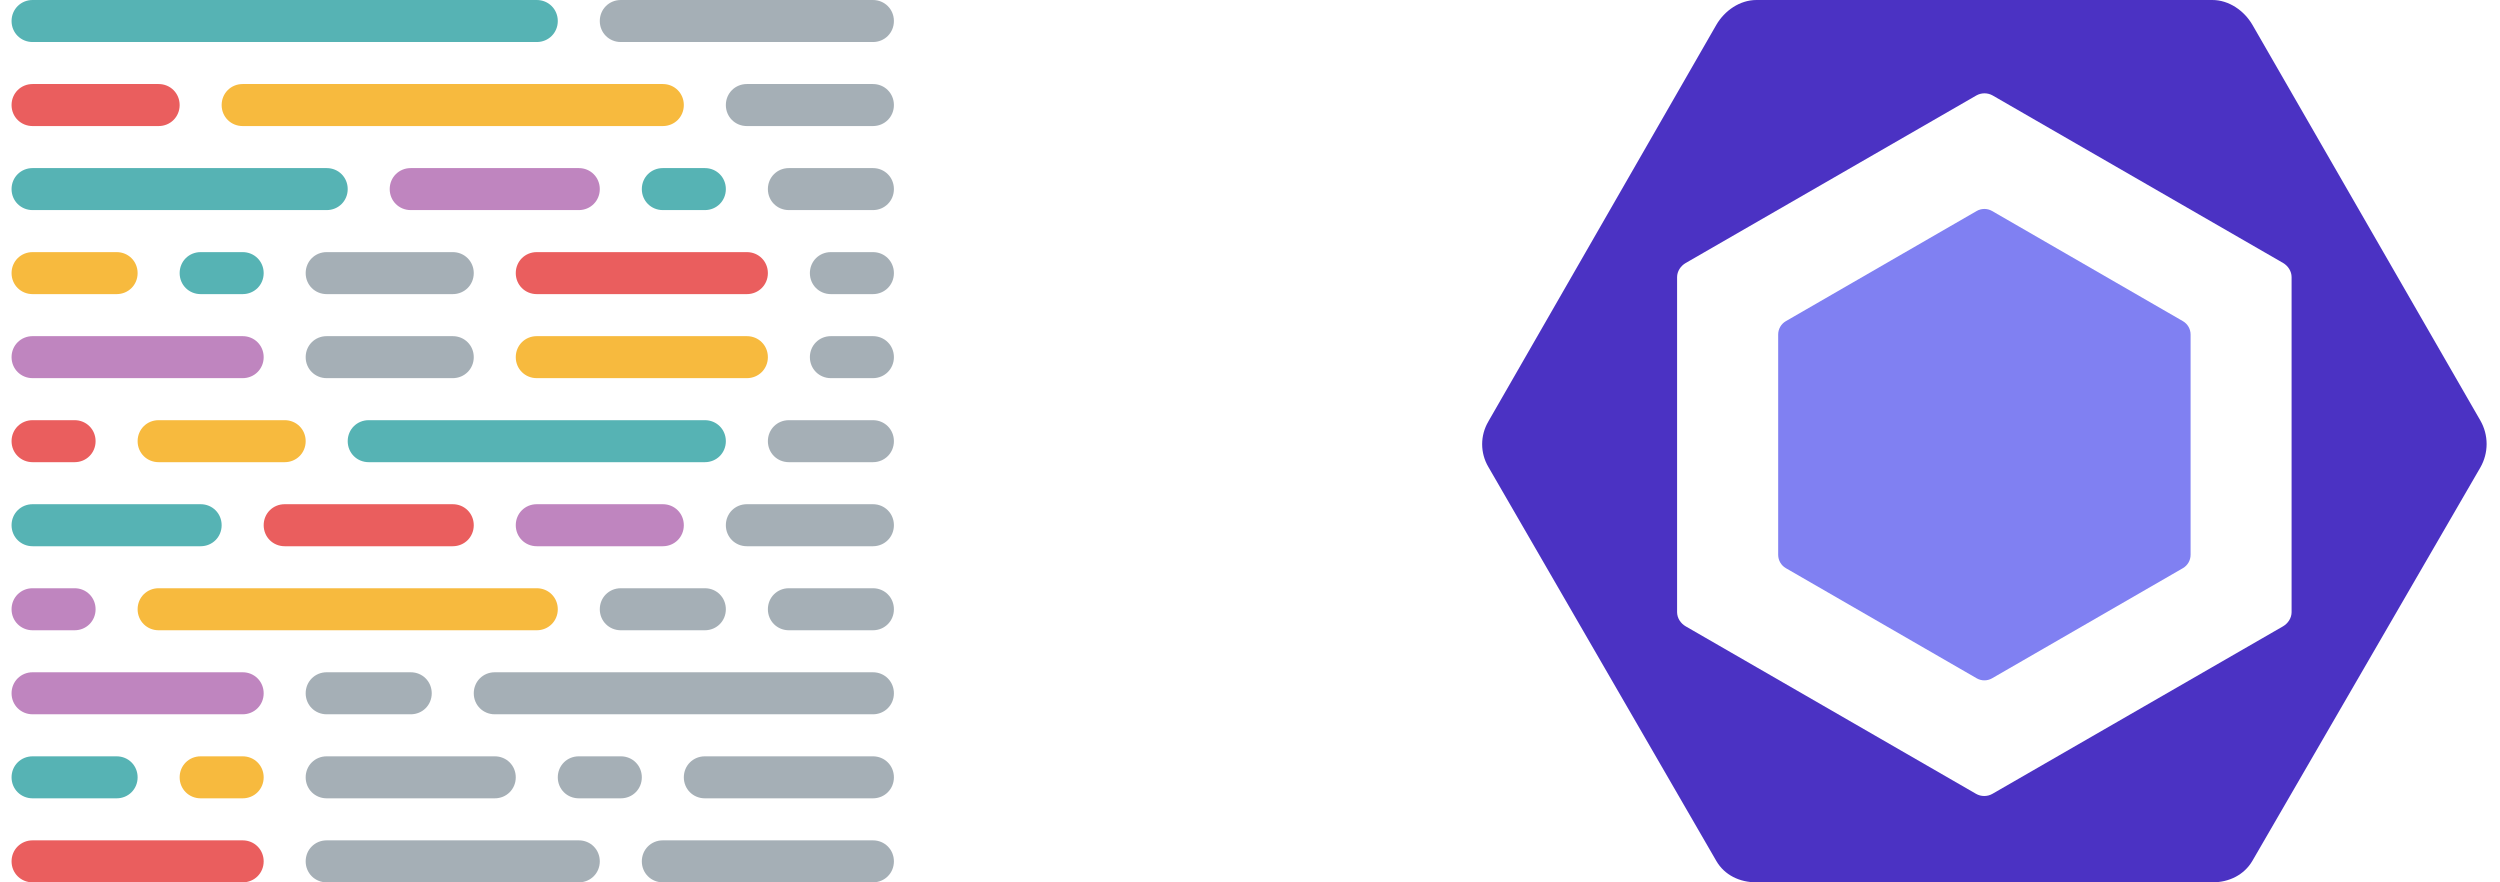 <svg width="85" height="30" viewBox="0 0 85 30" fill="none" xmlns="http://www.w3.org/2000/svg">
<g clip-path="url(#clip0_690_2830)">
<path d="M22.536 5.715H23.965C24.365 5.715 24.679 6.029 24.679 6.429C24.679 6.829 24.365 7.143 23.965 7.143H22.536C22.136 7.143 21.822 6.829 21.822 6.429C21.822 6.029 22.136 5.715 22.536 5.715Z" fill="#56B3B4"/>
<path d="M1.108 28.572H8.25C8.65 28.572 8.965 28.886 8.965 29.286C8.965 29.686 8.65 30 8.25 30H1.108C0.708 30 0.393 29.686 0.393 29.286C0.393 28.886 0.708 28.572 1.108 28.572Z" fill="#EA5E5E"/>
<path d="M18.25 17.143H22.536C22.936 17.143 23.25 17.457 23.25 17.857C23.25 18.257 22.936 18.572 22.536 18.572H18.25C17.85 18.572 17.536 18.257 17.536 17.857C17.536 17.457 17.85 17.143 18.25 17.143Z" fill="#BF85BF"/>
<path d="M9.679 17.143H15.393C15.793 17.143 16.108 17.457 16.108 17.857C16.108 18.257 15.793 18.572 15.393 18.572H9.679C9.279 18.572 8.965 18.257 8.965 17.857C8.965 17.457 9.279 17.143 9.679 17.143Z" fill="#EA5E5E"/>
<path d="M1.108 17.143H6.822C7.222 17.143 7.536 17.457 7.536 17.857C7.536 18.257 7.222 18.572 6.822 18.572H1.108C0.708 18.572 0.393 18.257 0.393 17.857C0.393 17.457 0.708 17.143 1.108 17.143Z" fill="#56B3B4"/>
<path d="M1.108 22.857H8.25C8.65 22.857 8.965 23.172 8.965 23.572C8.965 23.972 8.65 24.286 8.25 24.286H1.108C0.708 24.286 0.393 23.972 0.393 23.572C0.393 23.172 0.708 22.857 1.108 22.857Z" fill="#BF85BF"/>
<path d="M1.108 11.429H8.25C8.65 11.429 8.965 11.743 8.965 12.143C8.965 12.543 8.65 12.857 8.25 12.857H1.108C0.708 12.857 0.393 12.543 0.393 12.143C0.393 11.743 0.708 11.429 1.108 11.429Z" fill="#BF85BF"/>
<path d="M8.25 2.857H22.536C22.936 2.857 23.25 3.172 23.25 3.572C23.25 3.972 22.936 4.286 22.536 4.286H8.25C7.85 4.286 7.536 3.972 7.536 3.572C7.536 3.172 7.85 2.857 8.25 2.857Z" fill="#F7BA3E"/>
<path d="M1.108 2.857H5.393C5.793 2.857 6.108 3.172 6.108 3.572C6.108 3.972 5.793 4.286 5.393 4.286H1.108C0.708 4.286 0.393 3.972 0.393 3.572C0.393 3.172 0.708 2.857 1.108 2.857Z" fill="#EA5E5E"/>
<path d="M6.822 25.715H8.25C8.65 25.715 8.965 26.029 8.965 26.429C8.965 26.829 8.65 27.143 8.25 27.143H6.822C6.422 27.143 6.108 26.829 6.108 26.429C6.108 26.029 6.422 25.715 6.822 25.715Z" fill="#F7BA3E"/>
<path d="M6.822 8.572H8.25C8.65 8.572 8.965 8.886 8.965 9.286C8.965 9.686 8.65 10 8.25 10H6.822C6.422 10 6.108 9.686 6.108 9.286C6.108 8.886 6.422 8.572 6.822 8.572Z" fill="#56B3B4"/>
<path d="M1.108 25.715H3.965C4.365 25.715 4.679 26.029 4.679 26.429C4.679 26.829 4.365 27.143 3.965 27.143H1.108C0.708 27.143 0.393 26.829 0.393 26.429C0.393 26.029 0.708 25.715 1.108 25.715Z" fill="#56B3B4"/>
<path d="M1.108 8.572H3.965C4.365 8.572 4.679 8.886 4.679 9.286C4.679 9.686 4.365 10 3.965 10H1.108C0.708 10 0.393 9.686 0.393 9.286C0.393 8.886 0.708 8.572 1.108 8.572Z" fill="#F7BA3E"/>
<path opacity="0.5" d="M19.679 25.715H21.108C21.508 25.715 21.822 26.029 21.822 26.429C21.822 26.829 21.508 27.143 21.108 27.143H19.679C19.279 27.143 18.965 26.829 18.965 26.429C18.965 26.029 19.279 25.715 19.679 25.715Z" fill="#4D616E"/>
<path opacity="0.5" d="M11.107 25.715H16.822C17.222 25.715 17.536 26.029 17.536 26.429C17.536 26.829 17.222 27.143 16.822 27.143H11.107C10.707 27.143 10.393 26.829 10.393 26.429C10.393 26.029 10.707 25.715 11.107 25.715Z" fill="#4D616E"/>
<path opacity="0.5" d="M23.965 25.715H29.679C30.079 25.715 30.393 26.029 30.393 26.429C30.393 26.829 30.079 27.143 29.679 27.143H23.965C23.565 27.143 23.25 26.829 23.25 26.429C23.25 26.029 23.565 25.715 23.965 25.715Z" fill="#4D616E"/>
<path d="M12.536 14.286H23.965C24.365 14.286 24.679 14.6 24.679 15C24.679 15.4 24.365 15.714 23.965 15.714H12.536C12.136 15.714 11.822 15.4 11.822 15C11.822 14.6 12.136 14.286 12.536 14.286Z" fill="#56B3B4"/>
<path d="M5.393 14.286H9.679C10.079 14.286 10.393 14.6 10.393 15C10.393 15.4 10.079 15.714 9.679 15.714H5.393C4.993 15.714 4.679 15.4 4.679 15C4.679 14.6 4.993 14.286 5.393 14.286Z" fill="#F7BA3E"/>
<path d="M1.108 14.286H2.536C2.936 14.286 3.25 14.6 3.25 15C3.25 15.4 2.936 15.714 2.536 15.714H1.108C0.708 15.714 0.393 15.4 0.393 15C0.393 14.6 0.708 14.286 1.108 14.286Z" fill="#EA5E5E"/>
<path d="M13.965 5.715H19.679C20.079 5.715 20.393 6.029 20.393 6.429C20.393 6.829 20.079 7.143 19.679 7.143H13.965C13.565 7.143 13.25 6.829 13.25 6.429C13.25 6.029 13.565 5.715 13.965 5.715Z" fill="#BF85BF"/>
<path d="M1.108 5.715H11.107C11.508 5.715 11.822 6.029 11.822 6.429C11.822 6.829 11.508 7.143 11.107 7.143H1.108C0.708 7.143 0.393 6.829 0.393 6.429C0.393 6.029 0.708 5.715 1.108 5.715Z" fill="#56B3B4"/>
<path d="M5.393 20H18.25C18.65 20 18.965 20.314 18.965 20.715C18.965 21.114 18.65 21.429 18.25 21.429H5.393C4.993 21.429 4.679 21.114 4.679 20.715C4.679 20.314 4.993 20 5.393 20Z" fill="#F7BA3E"/>
<path d="M1.108 20H2.536C2.936 20 3.25 20.314 3.25 20.715C3.25 21.114 2.936 21.429 2.536 21.429H1.108C0.708 21.429 0.393 21.114 0.393 20.715C0.393 20.314 0.708 20 1.108 20Z" fill="#BF85BF"/>
<path d="M18.25 8.572H25.393C25.793 8.572 26.108 8.886 26.108 9.286C26.108 9.686 25.793 10 25.393 10H18.25C17.85 10 17.536 9.686 17.536 9.286C17.536 8.886 17.85 8.572 18.25 8.572Z" fill="#EA5E5E"/>
<path d="M18.25 11.429H25.393C25.793 11.429 26.108 11.743 26.108 12.143C26.108 12.543 25.793 12.857 25.393 12.857H18.25C17.85 12.857 17.536 12.543 17.536 12.143C17.536 11.743 17.85 11.429 18.25 11.429Z" fill="#F7BA3E"/>
<path d="M1.108 0H18.25C18.65 0 18.965 0.315 18.965 0.715C18.965 1.115 18.65 1.429 18.25 1.429H1.108C0.708 1.429 0.393 1.115 0.393 0.715C0.393 0.315 0.708 0 1.108 0Z" fill="#56B3B4"/>
<path opacity="0.5" d="M21.108 0H29.679C30.079 0 30.393 0.315 30.393 0.715C30.393 1.115 30.079 1.429 29.679 1.429H21.108C20.707 1.429 20.393 1.115 20.393 0.715C20.393 0.315 20.707 0 21.108 0Z" fill="#4D616E"/>
<path opacity="0.5" d="M21.108 20H23.965C24.365 20 24.679 20.314 24.679 20.715C24.679 21.114 24.365 21.429 23.965 21.429H21.108C20.707 21.429 20.393 21.114 20.393 20.715C20.393 20.314 20.707 20 21.108 20Z" fill="#4D616E"/>
<path opacity="0.5" d="M26.822 20H29.679C30.079 20 30.393 20.314 30.393 20.715C30.393 21.114 30.079 21.429 29.679 21.429H26.822C26.422 21.429 26.108 21.114 26.108 20.715C26.108 20.314 26.422 20 26.822 20Z" fill="#4D616E"/>
<path opacity="0.5" d="M25.393 17.143H29.679C30.079 17.143 30.393 17.457 30.393 17.857C30.393 18.257 30.079 18.572 29.679 18.572H25.393C24.993 18.572 24.679 18.257 24.679 17.857C24.679 17.457 24.993 17.143 25.393 17.143Z" fill="#4D616E"/>
<path opacity="0.5" d="M25.393 2.857H29.679C30.079 2.857 30.393 3.172 30.393 3.572C30.393 3.972 30.079 4.286 29.679 4.286H25.393C24.993 4.286 24.679 3.972 24.679 3.572C24.679 3.172 24.993 2.857 25.393 2.857Z" fill="#4D616E"/>
<path opacity="0.5" d="M26.822 14.286H29.679C30.079 14.286 30.393 14.6 30.393 15C30.393 15.4 30.079 15.714 29.679 15.714H26.822C26.422 15.714 26.108 15.4 26.108 15C26.108 14.6 26.422 14.286 26.822 14.286Z" fill="#4D616E"/>
<path opacity="0.5" d="M26.822 5.715H29.679C30.079 5.715 30.393 6.029 30.393 6.429C30.393 6.829 30.079 7.143 29.679 7.143H26.822C26.422 7.143 26.108 6.829 26.108 6.429C26.108 6.029 26.422 5.715 26.822 5.715Z" fill="#4D616E"/>
<path opacity="0.5" d="M28.25 8.572H29.679C30.079 8.572 30.393 8.886 30.393 9.286C30.393 9.686 30.079 10 29.679 10H28.25C27.85 10 27.536 9.686 27.536 9.286C27.536 8.886 27.85 8.572 28.25 8.572Z" fill="#4D616E"/>
<path opacity="0.5" d="M28.25 11.429H29.679C30.079 11.429 30.393 11.743 30.393 12.143C30.393 12.543 30.079 12.857 29.679 12.857H28.25C27.85 12.857 27.536 12.543 27.536 12.143C27.536 11.743 27.85 11.429 28.25 11.429Z" fill="#4D616E"/>
<path opacity="0.5" d="M16.822 22.857H29.679C30.079 22.857 30.393 23.172 30.393 23.572C30.393 23.972 30.079 24.286 29.679 24.286H16.822C16.422 24.286 16.108 23.972 16.108 23.572C16.108 23.172 16.422 22.857 16.822 22.857Z" fill="#4D616E"/>
<path opacity="0.5" d="M11.107 22.857H13.965C14.365 22.857 14.679 23.172 14.679 23.572C14.679 23.972 14.365 24.286 13.965 24.286H11.107C10.707 24.286 10.393 23.972 10.393 23.572C10.393 23.172 10.707 22.857 11.107 22.857Z" fill="#4D616E"/>
<path opacity="0.5" d="M22.536 28.572H29.679C30.079 28.572 30.393 28.886 30.393 29.286C30.393 29.686 30.079 30 29.679 30H22.536C22.136 30 21.822 29.686 21.822 29.286C21.822 28.886 22.136 28.572 22.536 28.572Z" fill="#4D616E"/>
<path opacity="0.5" d="M11.107 28.572H19.679C20.079 28.572 20.393 28.886 20.393 29.286C20.393 29.686 20.079 30 19.679 30H11.107C10.707 30 10.393 29.686 10.393 29.286C10.393 28.886 10.707 28.572 11.107 28.572Z" fill="#4D616E"/>
<path opacity="0.5" d="M11.107 8.572H15.393C15.793 8.572 16.108 8.886 16.108 9.286C16.108 9.686 15.793 10 15.393 10H11.107C10.707 10 10.393 9.686 10.393 9.286C10.393 8.886 10.707 8.572 11.107 8.572Z" fill="#4D616E"/>
<path opacity="0.5" d="M11.107 11.429H15.393C15.793 11.429 16.108 11.743 16.108 12.143C16.108 12.543 15.793 12.857 15.393 12.857H11.107C10.707 12.857 10.393 12.543 10.393 12.143C10.393 11.743 10.707 11.429 11.107 11.429Z" fill="#4D616E"/>
</g>
<path d="M74.218 10.919L67.731 7.174C67.652 7.128 67.561 7.104 67.469 7.104C67.377 7.104 67.286 7.128 67.207 7.174L60.72 10.919C60.641 10.965 60.574 11.031 60.528 11.111C60.482 11.191 60.458 11.281 60.458 11.373V18.863C60.458 19.05 60.558 19.224 60.72 19.318L67.207 23.062C67.369 23.156 67.569 23.156 67.731 23.062L74.218 19.318C74.38 19.224 74.48 19.051 74.48 18.863V11.373C74.48 11.186 74.38 11.013 74.218 10.919V10.919Z" fill="#8080F2"/>
<path d="M50.604 14.33L58.354 0.847C58.636 0.36 59.156 0 59.719 0H75.219C75.782 0 76.302 0.36 76.584 0.847L84.334 14.301C84.472 14.543 84.545 14.817 84.545 15.096C84.545 15.375 84.472 15.649 84.334 15.891L76.584 29.264C76.302 29.751 75.782 30 75.219 30H59.719C59.156 30 58.636 29.759 58.354 29.271L50.605 15.877C50.466 15.642 50.393 15.375 50.393 15.103C50.393 14.831 50.466 14.564 50.605 14.33L50.604 14.33ZM57.021 20.814C57.021 21.012 57.141 21.195 57.313 21.295L67.185 26.99C67.356 27.089 67.572 27.089 67.743 26.99L77.623 21.295C77.794 21.195 77.914 21.012 77.914 20.814V9.422C77.914 9.224 77.796 9.041 77.625 8.941L67.752 3.247C67.667 3.198 67.571 3.173 67.473 3.173C67.375 3.173 67.279 3.198 67.194 3.247L57.314 8.942C57.142 9.041 57.021 9.225 57.021 9.423V20.814L57.021 20.814Z" fill="#4B32C3"/>
<defs>
<clipPath id="clip0_690_2830">
<rect width="30" height="30" fill="white" transform="translate(0.393 0)"/>
</clipPath>
</defs>
</svg>
